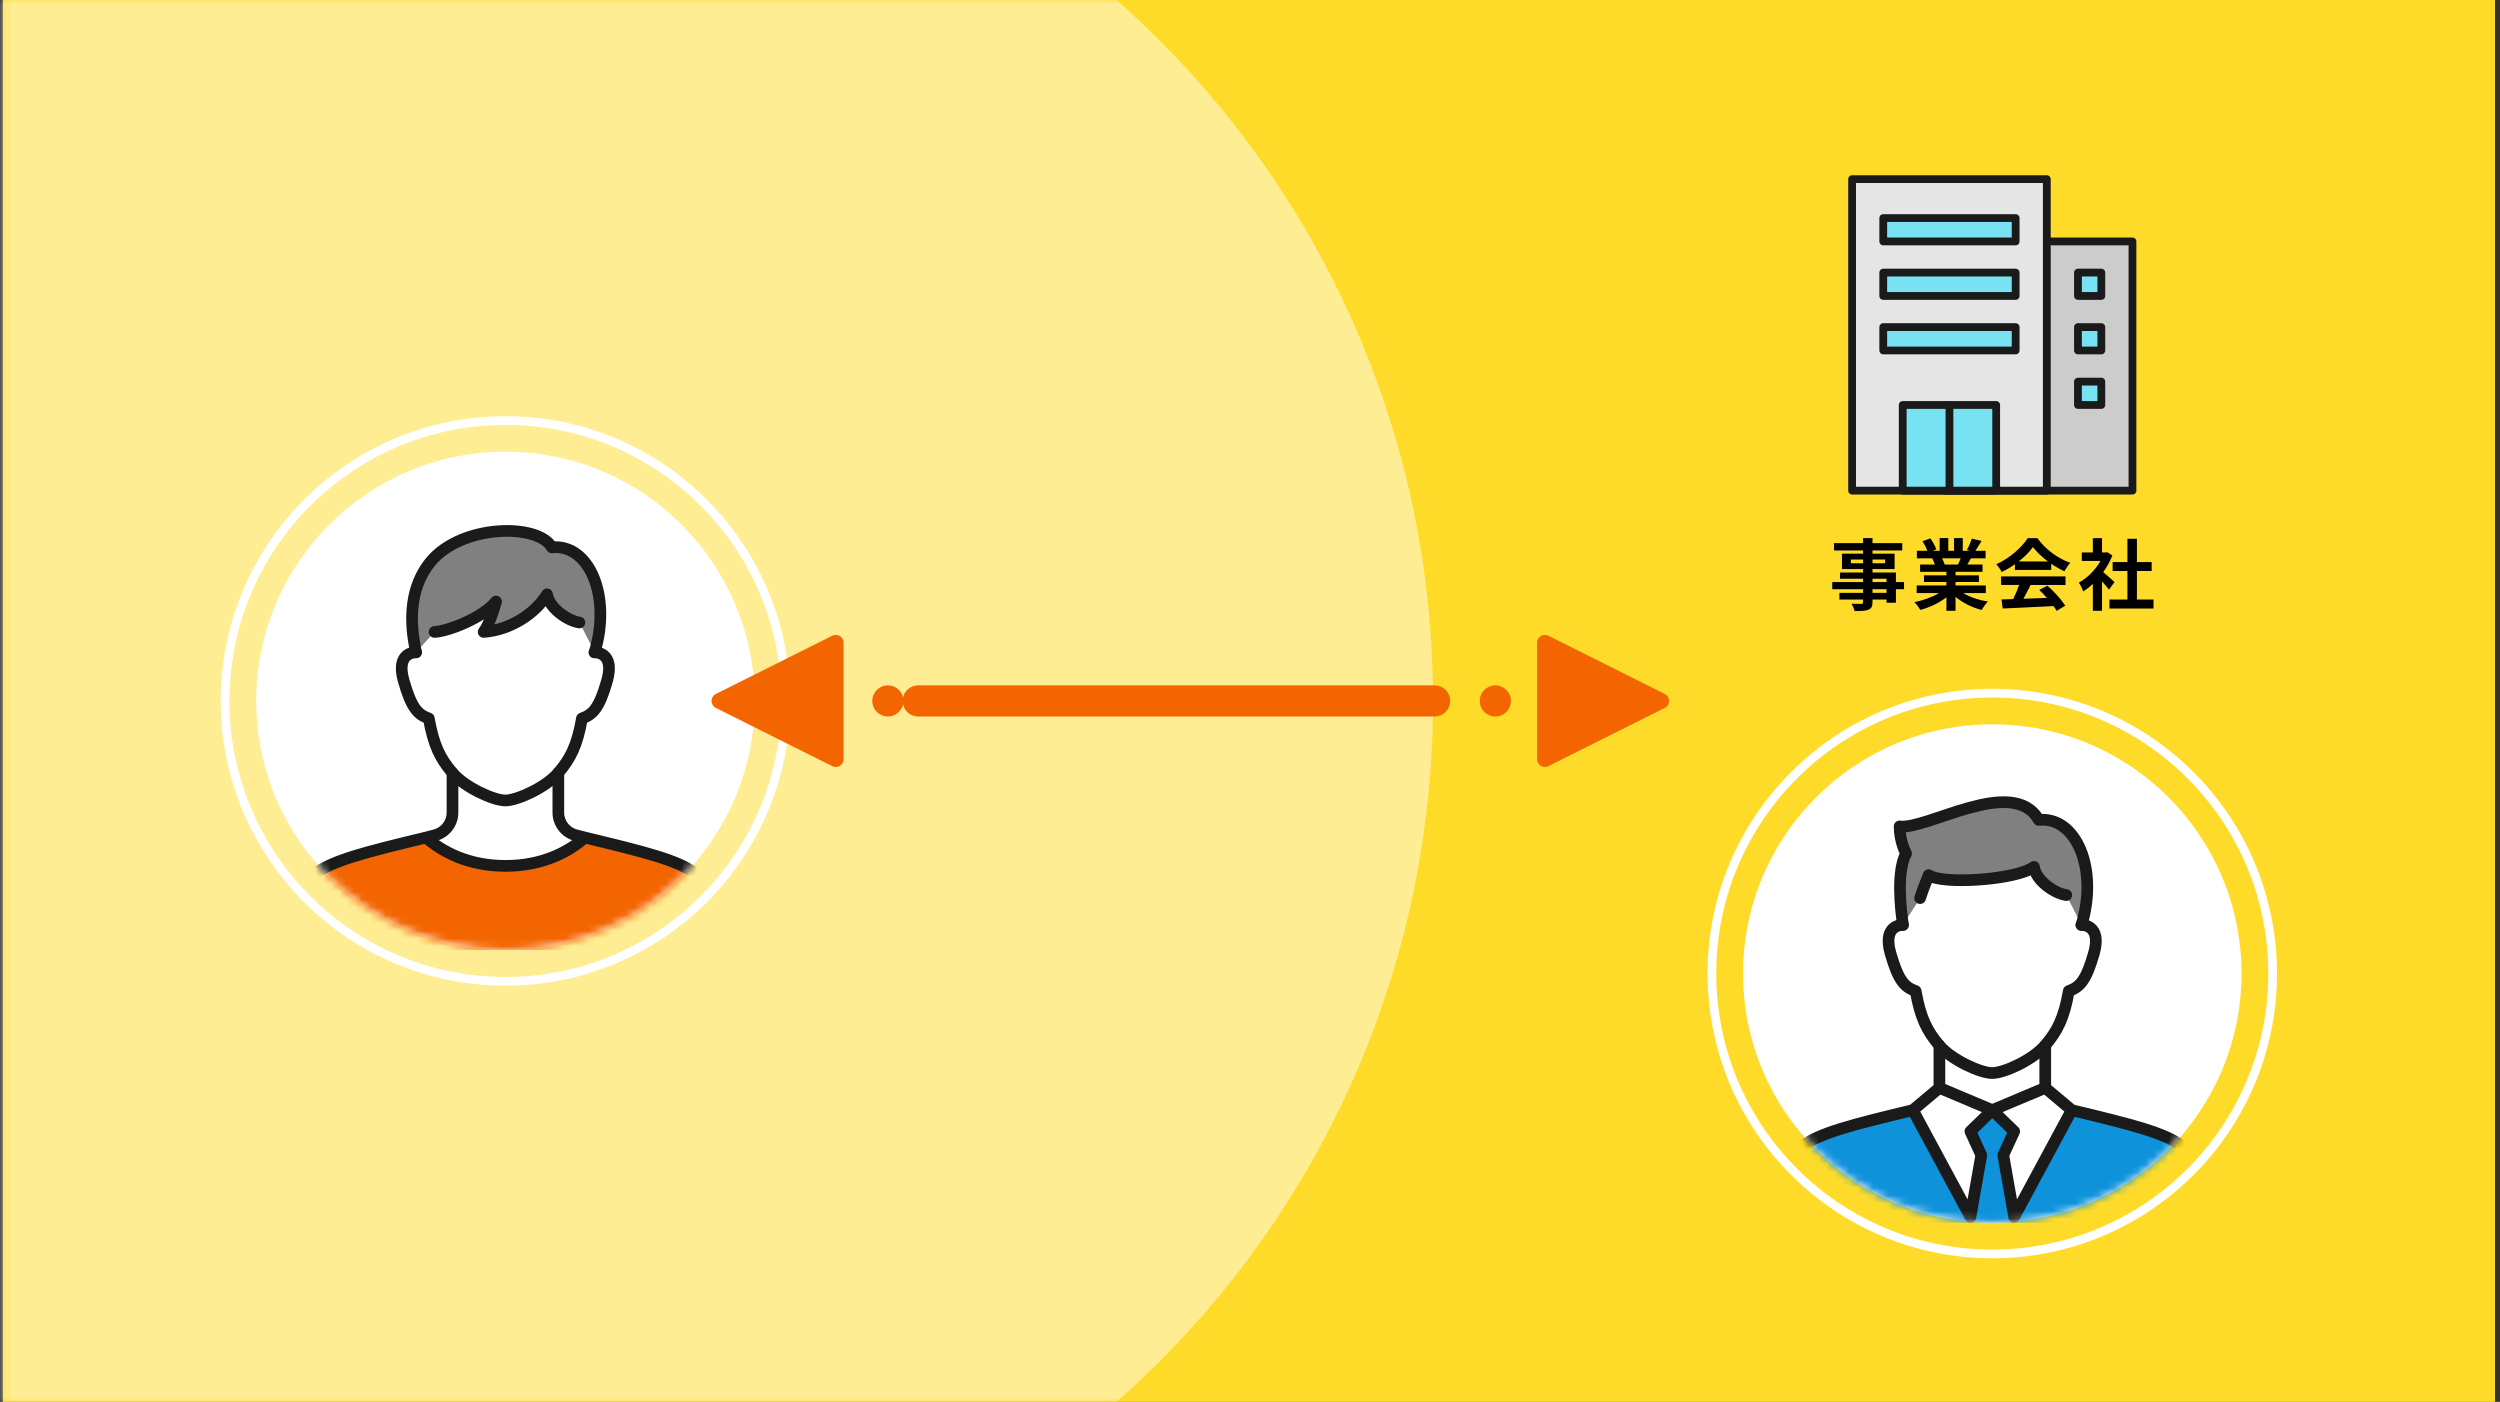 <svg width="321" height="180" viewBox="0 0 321 180" fill="none" xmlns="http://www.w3.org/2000/svg"><rect x="0" y="0" width="321" height="180" fill="#333333" stroke="none"/><path d="M320.36 0H.36v180h320V0z" fill="#FFDB29"/><mask id="a" style="mask-type:luminance" maskUnits="userSpaceOnUse" x="0" y="0" width="321" height="180"><path d="M320.36 0H.36v180h320V0z" fill="#fff"/></mask><g mask="url(#a)"><path opacity=".5" d="M184 90c0 66.27-53.73 120-120 120-66.27 0-120-53.73-120-120C-56 23.73-2.27-30 64-30c66.27 0 120 53.73 120 120z" fill="#fff"/></g><path d="M64.9 122c17.673 0 32-14.327 32-32 0-17.673-14.327-32-32-32-17.673 0-32 14.327-32 32 0 17.673 14.327 32 32 32z" fill="#fff"/><mask id="b" style="mask-type:luminance" maskUnits="userSpaceOnUse" x="32" y="58" width="65" height="64"><path d="M64.9 122c17.673 0 32-14.327 32-32 0-17.673-14.327-32-32-32-17.673 0-32 14.327-32 32 0 17.673 14.327 32 32 32z" fill="#fff"/></mask><g mask="url(#b)"><path d="M75.1 107.54l-1.15-.3a2.997 2.997 0 01-2.25-2.91v-5.1c1.59-1.86 2.44-3.55 3.04-6.98 1.41-.51 2.22-1.31 3.23-4.85 1.07-3.77-1.62-3.64-1.62-3.64 2.18-7.2-.69-13.97-5.49-13.48-1.8-3.15-11.63-2.96-15.58 1.86-3.68 4.5-2.02 10.56-1.87 11.62-.2 0-2.63.02-1.6 3.64 1.01 3.54 1.82 4.34 3.23 4.85.61 3.44 1.45 5.12 3.04 6.99v5.1c0 1.37-.93 2.57-2.25 2.91l-1.15.3c-15.67 3.78-16.77 4.93-16.77 14.46h53.94c0-9.54-1.09-10.68-16.77-14.46l.02-.01z" fill="#fff"/><path d="M74.39 79.93c-1.56-.23-3.9-1.91-4.15-3.62-1.53 2.52-4.79 4.6-8.14 4.83.72-.96 1.27-2.79 1.59-3.9-1.67 2.07-6.14 3.82-7.89 3.9l-2.38 2.61c-.16-1.05-1.82-7.12 1.87-11.62 3.94-4.82 13.77-5.01 15.58-1.86 4.8-.5 7.66 6.27 5.49 13.48l-1.96-3.83-.01.01z" fill="gray"/><path d="M91.87 122c0-9.54-1.09-10.68-16.77-14.46-2.01 1.78-5.37 3.64-10.2 3.64-4.83 0-8.19-1.87-10.2-3.64-15.68 3.78-16.77 4.93-16.77 14.46h53.94z" fill="#F36500"/><path d="M53.43 83.76c-.2 0-2.63.02-1.6 3.64 1.01 3.54 1.82 4.35 3.23 4.85.61 3.44 1.45 5.12 3.04 6.99 1.59 1.86 5.27 3.54 6.79 3.54 1.52 0 5.2-1.68 6.79-3.54 1.59-1.86 2.44-3.55 3.04-6.99 1.41-.51 2.22-1.31 3.23-4.85 1.07-3.77-1.62-3.64-1.62-3.64" stroke="#1A1A1A" stroke-width="1.5" stroke-linecap="round" stroke-linejoin="round"/><path d="M76.35 83.76c2.18-7.2-.69-13.97-5.49-13.48-1.8-3.15-11.63-2.96-15.58 1.86-3.68 4.5-2.02 10.56-1.87 11.62" stroke="#1A1A1A" stroke-width="1.5" stroke-linecap="round" stroke-linejoin="round"/><path d="M74.39 79.93c-1.56-.23-3.9-1.91-4.15-3.62-1.53 2.52-4.79 4.6-8.14 4.83.72-.96 1.27-2.79 1.59-3.9-1.67 2.07-6.14 3.82-7.89 3.9m2.3 18.09v5.1c0 1.37-.93 2.57-2.25 2.91l-1.15.3m16.99-8.31v5.1c0 1.37.93 2.57 2.25 2.91l1.15.3m16.78 13.71c0-9.54-1.09-9.93-16.77-13.71-2.01 1.78-5.37 3.64-10.2 3.64-4.83 0-8.19-1.87-10.2-3.64-15.68 3.78-16.77 4.18-16.77 13.71" stroke="#1A1A1A" stroke-width="1.5" stroke-linecap="round" stroke-linejoin="round"/></g><path d="M64.9 126c19.882 0 36-16.118 36-36s-16.118-36-36-36-36 16.118-36 36 16.118 36 36 36z" stroke="#fff" stroke-width="1.12" stroke-miterlimit="10"/><path d="M255.81 157c17.673 0 32-14.327 32-32 0-17.673-14.327-32-32-32-17.673 0-32 14.327-32 32 0 17.673 14.327 32 32 32z" fill="#fff"/><mask id="c" style="mask-type:luminance" maskUnits="userSpaceOnUse" x="223" y="93" width="65" height="64"><path d="M255.81 157c17.673 0 32-14.327 32-32 0-17.673-14.327-32-32-32-17.673 0-32 14.327-32 32 0 17.673 14.327 32 32 32z" fill="#fff"/></mask><g mask="url(#c)"><path d="M282.78 157c0-9.54-1.09-10.68-16.77-14.46l-3.41-2.86v-5.45c1.59-1.86 2.44-3.55 3.04-6.99 1.41-.51 2.22-1.31 3.23-4.85 1.07-3.77-1.62-3.64-1.62-3.64 2.18-7.2-.69-13.97-5.49-13.48-3.31-5.79-14.39 1.32-17.87.83 0 1.99.83 3.47.83 3.47-1.21 2.29-.74 6.86-.4 9.18-.2 0-2.63.02-1.6 3.64 1.01 3.54 1.82 4.34 3.23 4.85.61 3.44 1.45 5.12 3.04 6.99v5.45l-3.41 2.86c-15.67 3.78-16.77 4.93-16.77 14.46h53.97z" fill="#fff"/><path d="M282.78 157c0-9.54-1.09-10.68-16.77-14.46L258.62 157l-1.4-8.68 1.4-3.05-2.81-2.73-2.81 2.73 1.4 3.05L253 157l-7.39-14.46c-15.68 3.78-16.77 4.93-16.77 14.46h53.94z" fill="#0E92DA"/><path d="M246.54 115.32c.33-1.06 1.1-2.95 1.1-2.95 1.71 1.22 11.16.65 13.52-1.06.24 1.71 2.58 3.39 4.15 3.62l1.96 3.83c2.18-7.2-.69-13.97-5.49-13.48-3.31-5.79-14.39 1.32-17.87.83 0 1.99.83 3.47.83 3.47-1.21 2.29-.74 6.86-.4 9.18l2.2-3.43v-.01z" fill="gray"/><path d="M244.34 118.76c-.2 0-2.63.02-1.6 3.64 1.01 3.54 1.82 4.35 3.23 4.85.61 3.44 1.45 5.12 3.04 6.99 1.59 1.86 5.27 3.54 6.79 3.54 1.52 0 5.2-1.68 6.79-3.54 1.59-1.86 2.44-3.55 3.04-6.99 1.41-.51 2.22-1.31 3.23-4.85 1.07-3.77-1.62-3.64-1.62-3.64" stroke="#1A1A1A" stroke-width="1.5" stroke-linecap="round" stroke-linejoin="round"/><path d="M267.27 118.76c2.18-7.2-.69-13.97-5.49-13.48-3.31-5.79-14.39 1.32-17.87.83 0 1.99.83 3.47.83 3.47-1.21 2.29-.74 6.86-.4 9.18" stroke="#1A1A1A" stroke-width="1.5" stroke-linecap="round" stroke-linejoin="round"/><path d="M246.54 115.32c.33-1.06 1.1-2.95 1.1-2.95 1.71 1.22 11.16.65 13.52-1.06.24 1.71 2.58 3.39 4.15 3.62m-16.29 19.3v5.45m13.59-5.45v5.45m3.4 2.86l-3.4-2.86-6.8 2.86-6.79-2.86-3.41 2.86m37.17 13.71c0-9.54-1.09-9.93-16.77-13.71l-7.39 13.71-1.4-7.93 1.4-3.05-2.81-2.73-2.81 2.73 1.4 3.05-1.4 7.93-7.39-13.71c-15.68 3.78-16.77 4.18-16.77 13.71" stroke="#1A1A1A" stroke-width="1.5" stroke-linecap="round" stroke-linejoin="round"/></g><path d="M255.81 161c19.882 0 36-16.118 36-36s-16.118-36-36-36-36 16.118-36 36 16.118 36 36 36z" stroke="#fff" stroke-width="1.12" stroke-miterlimit="10"/><path d="M273.81 31h-24v32h24V31z" fill="#CCC" stroke="#1A1A1A" stroke-linecap="round" stroke-linejoin="round"/><path d="M269.81 35h-3v3h3v-3zm0 7h-3v3h3v-3zm0 7h-3v3h3v-3z" fill="#79E2F2" stroke="#1A1A1A" stroke-linecap="round" stroke-linejoin="round"/><path d="M262.81 23h-25v40h25V23z" fill="#E5E5E5" stroke="#1A1A1A" stroke-linecap="round" stroke-linejoin="round"/><path d="M258.81 28h-17v3h17v-3zm0 7h-17v3h17v-3zm0 7h-17v3h17v-3zm-2.5 10h-12v11h12V52z" fill="#79E2F2" stroke="#1A1A1A" stroke-linecap="round" stroke-linejoin="round"/><path d="M250.31 52v11" stroke="#1A1A1A" stroke-linecap="round" stroke-linejoin="round"/><path d="M244.48 75.65h-1.04v1.74h-1.21v-.41h-1.8v.31c0 .59-.14.83-.53 1-.38.15-.92.17-1.77.17-.06-.28-.24-.69-.39-.94.48.02 1.07.02 1.23.02.19-.01.25-.07.25-.25v-.31h-3.04v-.86h3.04v-.47h-3.96v-.91h3.96v-.43h-2.96v-.8h2.96v-.44h-2.71v-1.98h2.71v-.41h-3.73v-.94h3.73v-.65h1.21v.65h3.82v.94h-3.82v.41h2.84v1.98h-2.84v.44h3.01v1.23h1.04v.91zm-5.26-3.33v-.48h-1.57v.48h1.57zm1.21-.48v.48h1.62v-.48h-1.62zm0 2.9h1.8v-.43h-1.8v.43zm1.8.91h-1.8v.47h1.8v-.47zm9.85.5c.85.52 2.01.91 3.17 1.09-.27.26-.62.76-.8 1.08-1.23-.31-2.44-.91-3.36-1.69v1.8h-1.17v-1.74c-.93.73-2.16 1.31-3.35 1.62-.17-.29-.51-.75-.76-.99 1.12-.23 2.3-.65 3.16-1.17h-2.87v-.98h3.82v-.44h-2.88v-.86h2.88v-.45h-3.38v-.93h1.9c-.08-.25-.21-.55-.34-.78l.12-.02h-2.09v-.97h1.34c-.14-.38-.4-.86-.62-1.24l1.02-.35c.29.43.62 1.02.76 1.41l-.49.18h.91v-1.63h1.11v1.63h.74v-1.63h1.12v1.63h.89l-.36-.11c.24-.41.49-1.01.63-1.45l1.25.3c-.28.46-.55.91-.78 1.26h1.3v.97h-1.88c-.16.29-.32.56-.47.8h1.96v.93h-3.47v.45h3v.86h-3v.44h3.89v.98h-2.9zm-2.72-4.46c.14.26.27.56.34.77l-.17.03h1.87c.12-.24.24-.53.35-.8h-2.39zm9.35.76c-.53.38-1.11.72-1.69 1-.14-.29-.45-.74-.7-1 1.7-.75 3.29-2.17 4.04-3.35h1.24c1.06 1.47 2.65 2.61 4.23 3.17-.3.31-.56.74-.77 1.09-.55-.26-1.13-.59-1.68-.97v.79h-4.67v-.73zm-1.77 1.56h8.27v1.1h-4.48c-.29.59-.62 1.21-.92 1.77.96-.03 1.99-.07 3.01-.11-.31-.36-.65-.72-.98-1.02l1.05-.55c.89.78 1.82 1.82 2.29 2.57l-1.11.67c-.1-.19-.24-.4-.4-.62-2.35.13-4.82.23-6.52.31l-.16-1.16 1.51-.05c.27-.56.55-1.22.76-1.81h-2.32v-1.1zm6.01-1.92c-.77-.58-1.46-1.23-1.92-1.85-.43.61-1.07 1.26-1.83 1.85h3.75zm7.84 3.62c-.21-.28-.55-.68-.89-1.05v3.77h-1.18v-3.45c-.4.37-.82.7-1.24.96-.1-.32-.38-.9-.56-1.13 1.09-.59 2.14-1.64 2.79-2.79h-2.41v-1.08h1.42V69.1h1.18v1.84h.45l.21-.05.67.43c-.3.76-.7 1.48-1.18 2.14.48.39 1.25 1.08 1.46 1.28l-.72.97zm5.72 1.27v1.16h-5.66v-1.16h2.31v-3.66h-1.9v-1.15h1.9v-2.99h1.22v2.99h1.89v1.15h-1.89v3.66h2.13z" fill="#000"/><circle cx="192" cy="90" r="2" fill="#F36500"/><path d="M184.2 90h-66.3" stroke="#F36500" stroke-width="4" stroke-linecap="round" stroke-linejoin="round"/><circle cx="114" cy="90" r="2" fill="#F36500"/><path d="M92.36 90l14.95 7.48V82.52L92.36 90zm120.95 0l-14.95-7.48v14.96L213.31 90z" fill="#F36500" stroke="#F36500" stroke-width="2" stroke-linecap="round" stroke-linejoin="round"/></svg>